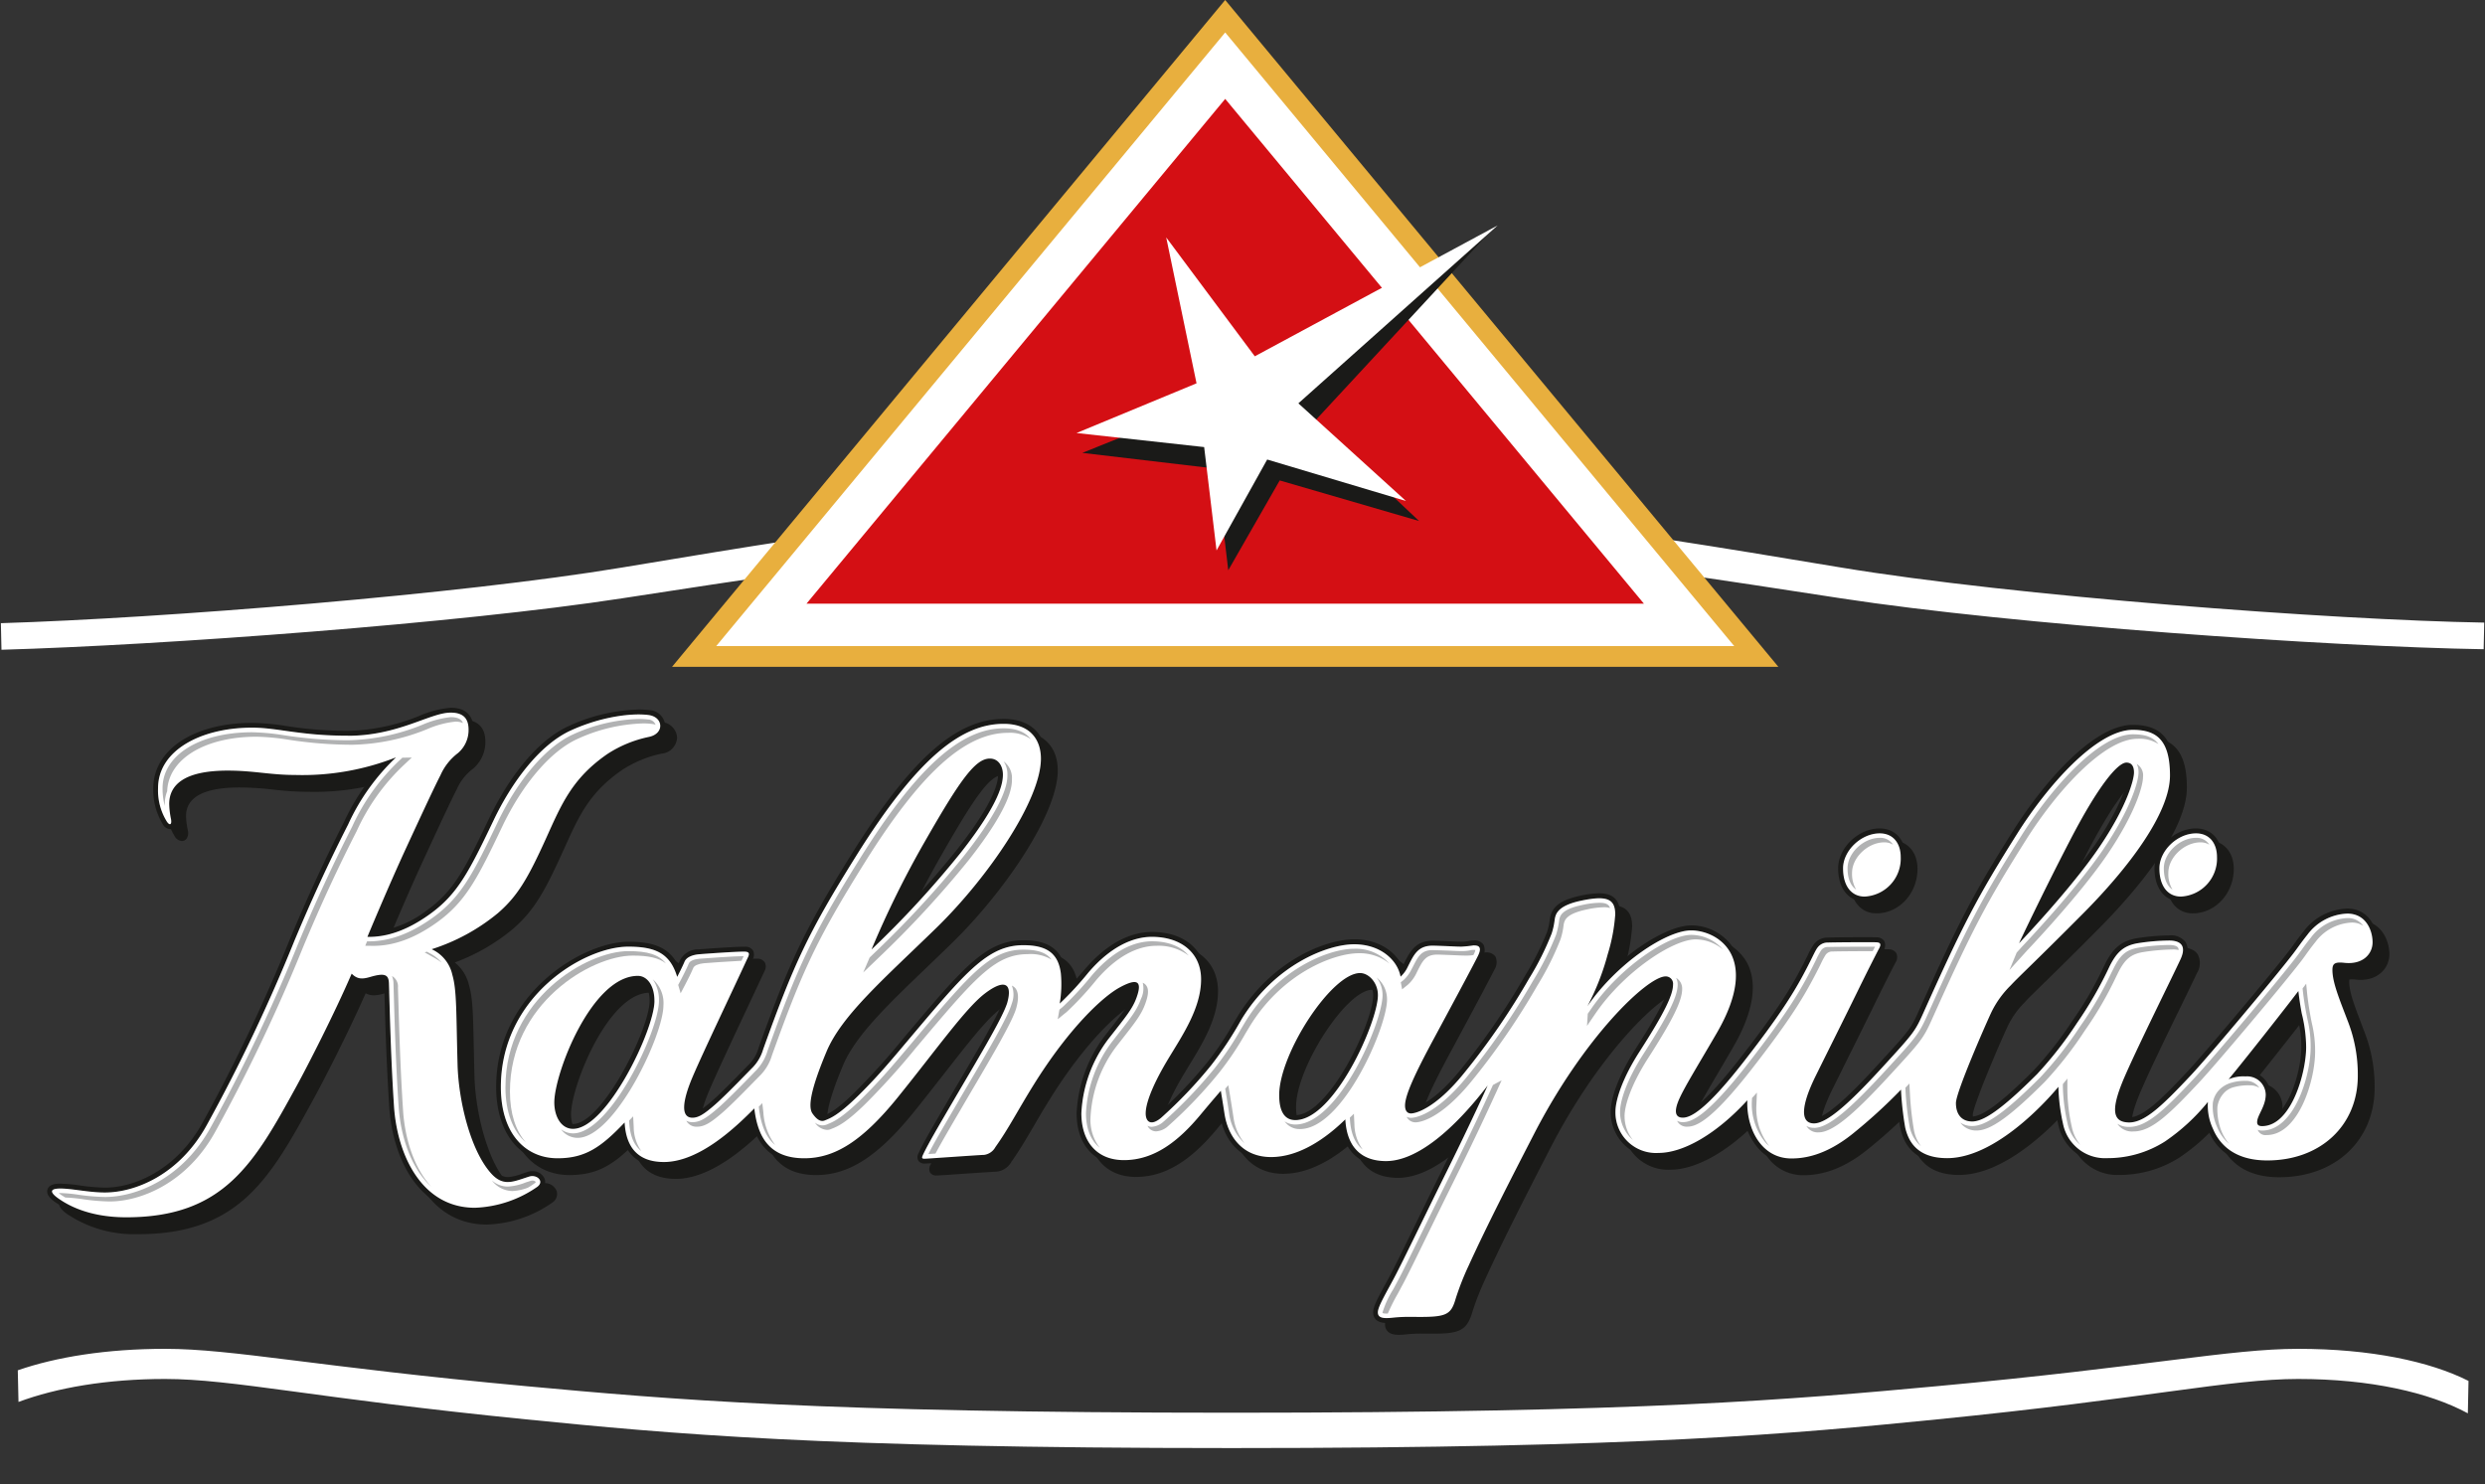 <?xml version="1.0" encoding="UTF-8"?>
<svg xmlns="http://www.w3.org/2000/svg" xmlns:xlink="http://www.w3.org/1999/xlink" width="418.578" height="250" viewBox="0 0 418.578 250">
  <rect x="0" y="0" width="418.578" height="250" fill="#333333" stroke="none"/>
  <defs>
    <clipPath id="clip-path">
      <rect id="Rectangle_248" data-name="Rectangle 248" width="418.578" height="250" fill="none"></rect>
    </clipPath>
  </defs>
  <g id="Group_83" data-name="Group 83" transform="translate(-102.471 -213.226)">
    <g id="Group_82" data-name="Group 82" transform="translate(102.471 213.226)" clip-path="url(#clip-path)">
      <path id="Path_19438" data-name="Path 19438" d="M520.847,276.8c-25.68-.436-79.407-4.469-108.36-9.282-43.063-7.17-62.336-10.249-102.645-10.249s-59.575,3.079-102.645,10.249c-27.263,4.534-77.368,8.546-104.649,9.379l.1,4.478c27.3-.775,77.32-4.48,104.548-8.668,43.07-6.635,62.34-9.48,102.645-9.48s59.583,2.845,102.645,9.48c28.916,4.448,82.55,8.17,108.265,8.579Zm-211,139.047c69.452,0,94.6-2.422,118.838-4.835,35.3-3.515,49.38-6.806,60.811-6.806,12.143,0,22.091,2.269,28.591,5.786l.114-5.457c-6.5-3.285-16.493-5.406-28.705-5.406-11.431,0-25.514,3.034-60.811,6.29-24.24,2.232-49.386,4.474-118.838,4.474s-94.591-2.242-118.828-4.474c-35.3-3.256-49.39-6.29-60.815-6.29-9.807,0-18.367,1.376-24.81,3.62l.12,5.329c6.43-2.4,14.945-3.872,24.69-3.872,11.425,0,25.512,3.29,60.815,6.806,24.237,2.413,49.38,4.835,118.828,4.835" transform="translate(-102.399 -171.924)" fill="#fff"></path>
      <path id="Path_19439" data-name="Path 19439" d="M160.887,325.55h186.35l-54.011-65.111L289,255.34l-34.941-42.115Z" transform="translate(-47.687 -213.227)" fill="#e8af3e"></path>
      <path id="Path_19440" data-name="Path 19440" d="M172.574,306.848,243.1,221.822l70.527,85.026Z" transform="translate(-36.726 -205.165)" fill="#d40f14" fill-rule="evenodd"></path>
      <path id="Path_19441" data-name="Path 19441" d="M172.574,306.848,243.1,221.822l70.527,85.026Z" transform="translate(-36.726 -205.165)" fill="none" stroke="#d40f14" stroke-miterlimit="10" stroke-width="1.223"></path>
      <path id="Path_19442" data-name="Path 19442" d="M164.726,319.411l85.736-103.364L336.2,319.411Zm156.261-7.147-70.526-85.026-70.527,85.026Z" transform="translate(-44.086 -210.58)" fill="#fff" fill-rule="evenodd"></path>
      <path id="Path_19443" data-name="Path 19443" d="M212.7,237.639l14.894,19.9L265.7,233.114l-30.12,32.521,17.69,16.7L229.8,275.5l-8.668,15.131-2.01-17.107-22.57-2.663,21.227-8.561Z" transform="translate(-14.242 -194.574)" fill="#1a1a18"></path>
      <path id="Path_19444" data-name="Path 19444" d="M211.153,234.843l14.923,20.024,40.9-22.045L233.417,262.79l18.123,16.45-23.378-6.986-8.53,15.315-2.087-17.411-21.5-2.368,20.216-8.371Z" transform="translate(-14.715 -194.849)" fill="#fff" fill-rule="evenodd"></path>
      <path id="Path_19445" data-name="Path 19445" d="M333.225,379.406c-1.98,0-2.277-1.12-2.277-1.791,0-.924.692-2.228,2.015-4.653q.433-.8.891-1.668c.814-1.531,2.24-4.459,4.054-8.172,1.4-2.86,3.025-6.187,4.748-9.676,1.647-3.291,3.108-6.337,4.261-8.763-4.1,4.418-9.04,8.278-13.784,8.278-4.133,0-6.746-2.161-7.478-6.133-3.052,2.7-7.277,5.453-11.879,5.453s-7.916-3.1-8.678-8.087c-.1-.756-.207-1.438-.312-2.027-.581.69-1.356,1.608-2.24,2.678-4.517,5.424-8.819,7.961-13.551,7.961-4.924,0-8-3.345-8-8.738a23.3,23.3,0,0,1,4.752-13.024l.715-.9c2.473-3.166,3.306-4.228,3.885-5.854a4.352,4.352,0,0,0,.351-1.477,5.572,5.572,0,0,0-2.031.8c-2.325,1.266-7.934,6.081-14.164,16.088-1.058,1.7-1.924,3.164-2.748,4.585-1.279,2.182-2.372,4.058-3.732,5.971a3.239,3.239,0,0,1-2.6,1.668c-.277,0-3.126.2-5.41.347-3.015.217-4.36.294-4.573.294a1.235,1.235,0,0,1-1.11-.482,1.316,1.316,0,0,1,.041-1.281c.787-1.694,2.44-4.533,4.533-8.123l.595-1.021c.583-.994,1.194-2.035,1.831-3.11,3.139-5.329,6.693-11.371,7.23-13.354.428-1.556.147-1.924.141-1.93a.231.231,0,0,0-.109-.019c-.19,0-.924.1-2.544,1.345-2.234,1.705-5.343,5.689-9.292,10.743-1.647,2.1-3.341,4.271-5.2,6.581-6,7.41-10.9,10.577-16.4,10.577-4.99,0-7.945-2.459-8.976-7.5-3.071,2.992-8.914,8.145-14.675,8.145-4.011,0-6.486-1.957-7.226-5.691-3.444,3.418-6.168,5.046-10.7,5.046-6.3,0-10.36-5.036-10.36-12.825,0-15.83,14.71-24.463,22.271-24.463,3.8,0,6.715.711,8.342,3.909.161-.329.3-.641.4-.864a3.428,3.428,0,0,1,3.1-1.756c.734-.068,6.036-.452,7.616-.452l.219,0a1.47,1.47,0,0,1,1.306.626,1.519,1.519,0,0,1-.021,1.43c-.909,1.951-2.095,4.486-3.341,7.129-2.269,4.848-4.848,10.344-5.994,13.038-1.833,4.3-1.337,5.409-1.221,5.595.035.05.1.155.426.155.723,0,1.533-.5,3.3-2.048,1.411-1.227,3.856-3.729,5.321-5.227.415-.424.756-.773.973-.988a6.442,6.442,0,0,0,1.529-2.713c5.108-14.195,7.492-19.52,15.76-32.753,9.9-15.855,17.535-22.618,25.506-22.618,4.453,0,7.116,2.5,7.116,6.685,0,7.329-9.085,20.561-17.886,29.126-1.4,1.366-2.765,2.672-4.069,3.93-6.777,6.49-12.129,11.629-14.228,16.629-2.978,7.131-2.81,9.079-2.446,9.61.455.674.816.909.988.909a.3.3,0,0,0,.13-.033l.223-.091c.649-.258,2-.8,5.188-3.953a122.015,122.015,0,0,0,8.257-9.189l1.506-1.8c8.743-10.342,12.528-14.539,18.555-14.539,2.79,0,6.562.576,7.154,5.542a16.645,16.645,0,0,1,.056,2.864c.732-.791,1.76-1.924,3.149-3.538,4.445-5.186,8.6-6.271,11.284-6.271,5.546,0,9.131,3.128,9.131,7.966,0,4.6-2.626,8.866-4.932,12.621l-.684,1.13c-2.372,3.918-3.728,7.135-3.728,8.844,0,.438.114.653.161.676h.008c.107,0,.422-.037,1.05-.548a74.577,74.577,0,0,0,8.387-8.794,50.493,50.493,0,0,0,4.283-6.395l.659-1.1c5.833-9.65,15-13.16,19.748-13.16,4.246,0,6.988,2.16,8.116,4.575a2.321,2.321,0,0,0,.13-.238l.236-.467c.909-1.791,1.849-3.633,4.754-3.633h.211c1.327.043,2.225.083,2.911.116.713.029,1.209.054,1.723.054a4.971,4.971,0,0,0,1.2-.116,3.524,3.524,0,0,1,.8-.085,1.858,1.858,0,0,1,1.7.7,2.351,2.351,0,0,1-.2,2.244c-.808,1.657-4.564,8.633-7.046,13.249l-.382.707c-2.351,4.368-4.755,9.077-4.755,10.895a.819.819,0,0,0,.1.49.352.352,0,0,0,.087.008c.033,0,3.2-.174,8.3-6.48a118.422,118.422,0,0,0,10.877-15.832,47.853,47.853,0,0,0,3.734-7.426,10.782,10.782,0,0,0,.449-2.029c.229-1.63,1-3.2,5.139-4.058a16.134,16.134,0,0,1,3.209-.415c2.372,0,3.511,1.161,3.511,3.546a30.175,30.175,0,0,1-1.3,6.951c-.26.963-.606,2.134-1.046,3.368,4.965-5.145,10.933-8.461,14.321-8.461a8.517,8.517,0,0,1,7.265,4.073c1.386,2.412,2.139,6.856-2.184,14.35-.919,1.591-1.791,3.073-2.585,4.426-1.68,2.853-3.017,5.108-3.678,6.546-.769,1.678-.533,2.1-.523,2.108a.546.546,0,0,0,.3.052c1.13,0,3.672-1.542,9.416-8.879,6.009-7.676,8.311-11.427,9.916-14.34.754-1.376,1.295-2.478,1.7-3.281a12.507,12.507,0,0,1,1.019-1.851,2.9,2.9,0,0,1,2.368-1.149c.62-.035,4.062-.064,6.279-.064.94,0,1.684.012,1.934.023a1.5,1.5,0,0,1,1.3.651,1.64,1.64,0,0,1-.124,1.552c-.378.717-1.512,2.9-3.721,7.408-1.469,2.994-3.029,6.127-4.688,9.464l-2.292,4.626c-1.88,3.8-2.116,5.86-1.705,6.519.048.085.173.281.692.281,2.471,0,8.356-6.4,11.181-9.486,4.953-5.407,5.135-5.641,6.467-8.612,6.811-15.187,9.2-19.733,15.931-30.4,5.182-8.207,13.561-17.791,20.12-17.791,4.9,0,7.079,2.626,7.079,8.517,0,7.693-9.29,18.2-14.836,23.787-4.411,4.457-7.406,7.375-9.389,9.315-1.451,1.42-2.329,2.273-2.8,2.777l-.267.3a14.5,14.5,0,0,0-2.9,4.075c-1.744,3.752-5.87,13.532-5.87,14.921,0,1.039.331,2.281,1.924,2.281,1.779,0,5.069-2.457,10.352-7.747a61.5,61.5,0,0,0,6.439-8.244l.18-.25a59.5,59.5,0,0,0,5.011-8.629l.419-.839c1.351-2.707,2.8-3.878,5.327-4.312a37.066,37.066,0,0,1,5.426-.467c1.721,0,2.48.642,2.82,1.18a3.164,3.164,0,0,1-.145,3.139c-.428.934-1.335,2.789-2.467,5.128-2.188,4.469-5.17,10.59-6.777,14.259-1.535,3.488-2.052,5.668-1.511,6.476.072.116.3.465,1.368.465,2.393,0,5.587-3.2,9.823-7.732,2.94-3.134,13.956-16.231,17.09-20.3.349-.457.611-.82.878-1.2.407-.57.826-1.155,1.572-2.068a9.6,9.6,0,0,1,7.346-3.883c3.736,0,5.1,3.388,5.1,5.662,0,2.143-1.667,4.327-4.845,4.327a7.5,7.5,0,0,1-.794-.049c-.258-.023-.463-.039-.659-.039a1.187,1.187,0,0,0-.446.052,2.24,2.24,0,0,0-.025.364c0,1.709.917,4.087,1.969,6.856l.525,1.387a25.419,25.419,0,0,1,1.787,9.6c0,8.879-6.616,15.076-16.082,15.076-6.124,0-8.743-3.13-9.865-5.752a12.954,12.954,0,0,1-.849-2.831,32.705,32.705,0,0,1-6.083,5.263,18.728,18.728,0,0,1-10.146,2.932,8.1,8.1,0,0,1-8.263-6.43,34.8,34.8,0,0,1-.682-4.341c-3.019,3.319-10.6,10.771-18.018,10.771-6.4,0-7.494-4.277-7.858-5.676a33.843,33.843,0,0,1-.626-4.806,91.332,91.332,0,0,1-7.032,6.277c-3.585,2.858-7.089,4.252-10.7,4.252a7.4,7.4,0,0,1-5.436-2.3,10.954,10.954,0,0,1-2.754-6.346c-4.856,4.862-10.073,7.713-14.2,7.713a7.662,7.662,0,0,1-8.081-7.765c0-2.535,1.568-6.488,4.178-10.563,3.924-6.1,5.517-9.255,5.517-10.869,0-.362-.138-.537-.413-.537-2.325,0-12.718,9.164-21.483,26.157-4.1,7.967-8.034,15.65-10.964,22.087a44.55,44.55,0,0,0-2.124,5.42c-.946,3.242-2.277,3.694-6.72,3.694-.353,0-.731-.006-1.139-.01-.223,0-.426,0-.628,0a23.777,23.777,0,0,0-2.723.13,10.829,10.829,0,0,1-1.244.078M207.093,321.771c-6.986,0-13.249,15.758-13.249,20.489,0,1.75.734,3.63,2.349,3.63,4.895,0,12.889-16.014,12.889-20.729,0-2-.818-3.389-1.988-3.389m273.6,23.649c4.081,0,6.589-8.077,6.589-12.47a18.214,18.214,0,0,0-.49-4.35c-.078-.36-.149-.746-.236-1.167-.118-.68-.233-1.316-.314-1.868-.942,1.223-2.461,3.176-4.672,5.968-2.011,2.556-3.455,4.358-4.4,5.538.227-.013.461-.027.727-.027a3.968,3.968,0,0,1,4.228,3.86,7.574,7.574,0,0,1-.957,3.339,5.824,5.824,0,0,0-.477,1.176ZM328.772,321.286c-4.3,0-12.805,13.09-12.805,19.729,0,3.391,1.382,3.391,1.9,3.391,5.651,0,13.076-15.666,13.076-20.214,0-1.634-1.169-2.907-2.176-2.907m-62.381-36.121c-2.1,0-4.947,4.331-10.148,13.431-3.368,5.887-5.866,11.079-7.364,14.4a156.5,156.5,0,0,0,11.933-13.267c4.62-5.868,6.965-10.137,6.965-12.695,0-.194-.043-1.866-1.386-1.866m191.458.673c-.62,0-3.4,2.273-8.786,12.65-2.422,4.678-4.61,9.118-6.168,12.325a127.484,127.484,0,0,0,9.707-12.028c4.661-6.86,5.693-11.143,5.693-12.108,0-.839-.242-.839-.446-.839M120.925,362.446a20.235,20.235,0,0,1-11.935-3.37c-.762-.539-1.612-1.269-1.329-2.166.308-.971,1.653-.971,2.163-.971a27.327,27.327,0,0,1,3.285.3,32.616,32.616,0,0,0,4.252.37c4.806,0,12-2.87,16.433-10.978a283.541,283.541,0,0,0,14.7-30.908c2.965-7.081,5.765-13.142,9.083-19.651a37.525,37.525,0,0,1,5.895-9.081,42.919,42.919,0,0,1-13.894,1.944h-.207a51.978,51.978,0,0,1-5.606-.362,52.533,52.533,0,0,0-5.728-.37c-6,0-9.044,1.622-9.044,4.812a11.862,11.862,0,0,0,.25,2.139l.05.269a1.709,1.709,0,0,1-.242,1.449.984.984,0,0,1-.762.357,1.54,1.54,0,0,1-1.24-.868,11.09,11.09,0,0,1-1.575-6.042c0-6.471,6.856-11,16.675-11a40.553,40.553,0,0,1,5.631.531,68.611,68.611,0,0,0,10.482.826,33.555,33.555,0,0,0,12.032-2.525,16.763,16.763,0,0,1,5.292-1.366c2.473,0,3.8,1.25,3.825,3.624a5.871,5.871,0,0,1-2.1,4.655A8.706,8.706,0,0,0,174.6,287.5c-.982,1.924-2.362,4.858-5.682,12.047-2.4,5.2-5.036,11.414-6.11,13.97a17.8,17.8,0,0,0,8.778-3.622c4.507-3.232,6.362-6.866,10.476-15.5,1.723-3.61,6.467-12.35,13.389-15.526a29.955,29.955,0,0,1,11.8-2.783,13,13,0,0,1,1.8.106,2.786,2.786,0,0,1,2.655,2.577,2.846,2.846,0,0,1-2.6,2.736,19.52,19.52,0,0,0-6.627,2.729c-5.515,3.794-7.277,7.7-9.712,13.1l-.351.763c-2.978,6.585-4.788,9.821-8.3,12.887a33.227,33.227,0,0,1-9.856,5.7,6.869,6.869,0,0,1,2.407,3.874c.624,2.106.684,5,.789,10.27.041,1.494.072,3.186.122,5.116.163,5.808,2.108,13.979,5.41,17.7a2.776,2.776,0,0,0,2.221,1.2,8.357,8.357,0,0,0,2.465-.581c.294-.1.595-.2.9-.291a2.47,2.47,0,0,1,.765-.12,2.147,2.147,0,0,1,2.083,1.331,1.729,1.729,0,0,1-.75,1.959,20.338,20.338,0,0,1-10.991,3.69c-9.811,0-13.923-9.629-14.456-17.867-.45-6.992-.628-13.02-.787-18.34l-.072-2.4c-.019-.484-.107-.589-.107-.589a.712.712,0,0,0-.3-.039,6.329,6.329,0,0,0-1.657.322,6.123,6.123,0,0,1-1.657.293,2.963,2.963,0,0,1-1.4-.341c-3.015,6.854-7.2,14.944-8.835,17.923-7.2,13.152-12.408,22.659-29.48,22.659m346.084-54.04c-2.7,0-4.447-2.192-4.447-5.583,0-3.447,3.4-6.711,7-6.711,2.591,0,4.35,1.928,4.35,4.8,0,4.132-3.1,7.492-6.907,7.492m-53.273,0c-2.7,0-4.451-2.192-4.451-5.583,0-3.447,3.4-6.711,7-6.711,2.614,0,4.356,1.928,4.356,4.8,0,4.132-3.089,7.492-6.9,7.492" transform="translate(-97.656 -154.559)" fill="#1a1a18"></path>
      <path id="Path_19446" data-name="Path 19446" d="M332.187,378.368c-1.967,0-2.265-1.114-2.265-1.787,0-.917.688-2.232,2.008-4.651.283-.533.591-1.091.9-1.672.81-1.529,2.24-4.457,4.056-8.168,1.391-2.868,3.023-6.189,4.751-9.674,1.639-3.3,3.1-6.342,4.244-8.765-4.095,4.414-9.03,8.273-13.768,8.273-4.141,0-6.759-2.159-7.484-6.133-3.039,2.707-7.279,5.451-11.881,5.451s-7.918-3.093-8.668-8.075c-.116-.758-.219-1.452-.312-2.029-.585.69-1.374,1.6-2.252,2.666-4.521,5.44-8.815,7.968-13.542,7.968-4.934,0-8-3.347-8-8.734a23.337,23.337,0,0,1,4.748-13.032l.713-.913c2.471-3.153,3.3-4.215,3.889-5.845a4.081,4.081,0,0,0,.341-1.476,5.461,5.461,0,0,0-2.017.8c-2.335,1.26-7.939,6.075-14.169,16.08-1.054,1.7-1.915,3.172-2.754,4.589-1.263,2.182-2.37,4.066-3.734,5.978a3.279,3.279,0,0,1-2.589,1.668c-.287,0-3.128.19-5.4.343-3.021.205-4.364.293-4.581.293a1.232,1.232,0,0,1-1.11-.485,1.288,1.288,0,0,1,.048-1.281c.777-1.7,2.426-4.533,4.529-8.121l.593-1.025c.581-.99,1.2-2.039,1.822-3.1,3.135-5.337,6.7-11.379,7.234-13.354.434-1.566.149-1.928.143-1.942a.392.392,0,0,0-.107-.01c-.192,0-.926.093-2.548,1.339-2.227,1.705-5.347,5.691-9.294,10.74-1.634,2.1-3.341,4.279-5.2,6.591-5.994,7.4-10.893,10.571-16.394,10.571-4.988,0-7.937-2.463-8.972-7.494-3.072,2.988-8.914,8.137-14.683,8.137-4.009,0-6.472-1.955-7.214-5.689-3.44,3.418-6.18,5.046-10.7,5.046-6.3,0-10.369-5.037-10.369-12.819,0-15.834,14.712-24.469,22.277-24.469,3.788,0,6.715.713,8.346,3.906.155-.329.3-.635.386-.864a3.438,3.438,0,0,1,3.1-1.757c.74-.064,6.032-.448,7.623-.448h.215a1.489,1.489,0,0,1,1.308.63,1.507,1.507,0,0,1-.025,1.426c-.9,1.961-2.091,4.492-3.333,7.135-2.273,4.848-4.858,10.34-6,13.032-1.839,4.3-1.339,5.412-1.223,5.6.037.052.109.155.426.155.729,0,1.527-.494,3.31-2.042,1.415-1.233,3.852-3.732,5.314-5.232.421-.43.754-.781.975-.994A6.359,6.359,0,0,0,226.412,332c5.106-14.193,7.494-19.528,15.753-32.755,9.914-15.851,17.543-22.62,25.515-22.62,4.459,0,7.122,2.5,7.122,6.682,0,7.329-9.1,20.566-17.894,29.133-1.4,1.364-2.765,2.671-4.069,3.92-6.78,6.5-12.135,11.631-14.227,16.632-2.977,7.133-2.814,9.085-2.446,9.61.469.673.814.911.994.911a.516.516,0,0,0,.13-.027l.221-.093c.645-.264,1.988-.8,5.182-3.959a120.643,120.643,0,0,0,8.253-9.185l1.514-1.792c8.738-10.344,12.526-14.547,18.555-14.547,2.777,0,6.56.579,7.15,5.544a17.246,17.246,0,0,1,.058,2.864c.733-.787,1.762-1.924,3.145-3.537,4.451-5.188,8.594-6.271,11.292-6.271,5.544,0,9.116,3.124,9.116,7.968,0,4.6-2.614,8.858-4.912,12.623l-.7,1.122c-2.366,3.917-3.728,7.139-3.728,8.85,0,.436.12.651.169.674h0c.1,0,.426-.033,1.048-.554a73.739,73.739,0,0,0,8.385-8.79,48.808,48.808,0,0,0,4.283-6.393l.663-1.1c5.833-9.656,15.012-13.164,19.745-13.164,4.254,0,6.99,2.167,8.127,4.575.043-.074.087-.151.128-.235l.234-.467c.909-1.787,1.851-3.635,4.752-3.635l.223,0c1.31.035,2.217.083,2.9.107.725.035,1.205.054,1.723.054a4.9,4.9,0,0,0,1.2-.114,4.087,4.087,0,0,1,.8-.087,1.836,1.836,0,0,1,1.686.7,2.334,2.334,0,0,1-.19,2.244c-.808,1.655-4.56,8.637-7.052,13.255l-.374.707c-2.358,4.36-4.759,9.067-4.759,10.887a.811.811,0,0,0,.1.488.177.177,0,0,0,.077.013c.031,0,3.217-.178,8.313-6.482a119.366,119.366,0,0,0,10.865-15.836,48.022,48.022,0,0,0,3.74-7.42,10.124,10.124,0,0,0,.438-2.029c.229-1.63,1.012-3.194,5.147-4.058a15.919,15.919,0,0,1,3.2-.415c2.368,0,3.519,1.159,3.519,3.548a30.246,30.246,0,0,1-1.308,6.947c-.246.969-.616,2.139-1.054,3.376,4.98-5.153,10.945-8.461,14.326-8.461a8.5,8.5,0,0,1,7.265,4.062c1.391,2.413,2.141,6.854-2.18,14.35-.913,1.591-1.787,3.073-2.585,4.428-1.682,2.853-3.015,5.112-3.674,6.544-.783,1.682-.539,2.108-.531,2.112a.574.574,0,0,0,.3.054c1.13,0,3.68-1.544,9.416-8.879,6.007-7.678,8.315-11.427,9.91-14.334.756-1.386,1.3-2.484,1.7-3.283a11.89,11.89,0,0,1,1.021-1.849,2.9,2.9,0,0,1,2.374-1.155c.612-.035,4.056-.068,6.271-.068.949,0,1.69.012,1.946.021a1.518,1.518,0,0,1,1.3.655,1.647,1.647,0,0,1-.124,1.556c-.38.719-1.515,2.9-3.725,7.41-1.471,2.984-3.027,6.124-4.684,9.46l-2.3,4.628c-1.88,3.8-2.11,5.856-1.711,6.519.054.081.182.279.7.279,2.471,0,8.348-6.412,11.172-9.488,4.961-5.407,5.143-5.645,6.476-8.608,6.806-15.191,9.187-19.737,15.925-30.4,5.188-8.215,13.569-17.8,20.132-17.8,4.887,0,7.069,2.616,7.069,8.511,0,7.7-9.3,18.206-14.834,23.791-4.418,4.451-7.4,7.381-9.393,9.315-1.45,1.415-2.327,2.275-2.789,2.777l-.279.3a14.582,14.582,0,0,0-2.887,4.071c-1.742,3.75-5.875,13.52-5.875,14.923,0,1.041.343,2.283,1.926,2.283,1.785,0,5.069-2.465,10.352-7.753a62.537,62.537,0,0,0,6.449-8.242l.171-.246a59.663,59.663,0,0,0,5.015-8.627l.411-.841c1.36-2.709,2.806-3.878,5.339-4.315a36.729,36.729,0,0,1,5.42-.475,3.081,3.081,0,0,1,2.833,1.188,3.235,3.235,0,0,1-.155,3.145c-.434.928-1.333,2.779-2.471,5.122-2.184,4.474-5.168,10.594-6.777,14.258-1.531,3.488-2.044,5.665-1.519,6.476.074.11.3.461,1.38.461,2.386,0,5.583-3.2,9.821-7.728,2.93-3.133,13.949-16.227,17.084-20.3.353-.461.61-.827.887-1.2.4-.572.831-1.153,1.566-2.072a9.6,9.6,0,0,1,7.356-3.876c3.732,0,5.091,3.38,5.091,5.655,0,2.155-1.665,4.331-4.839,4.331-.252,0-.523-.017-.794-.044a5.367,5.367,0,0,0-.665-.037,1.238,1.238,0,0,0-.446.046,2.717,2.717,0,0,0-.023.376c0,1.7.915,4.083,1.967,6.852l.521,1.376a25.327,25.327,0,0,1,1.789,9.6c0,8.877-6.616,15.078-16.076,15.078-6.12,0-8.745-3.124-9.862-5.751a12.266,12.266,0,0,1-.851-2.833,32.01,32.01,0,0,1-6.091,5.267,18.664,18.664,0,0,1-10.152,2.93A8.067,8.067,0,0,1,445.333,345a34.426,34.426,0,0,1-.694-4.341c-3.009,3.329-10.6,10.774-18.016,10.774-6.408,0-7.493-4.277-7.852-5.676a34.305,34.305,0,0,1-.636-4.806,89.179,89.179,0,0,1-7.029,6.273c-3.583,2.87-7.083,4.259-10.7,4.259a7.329,7.329,0,0,1-5.424-2.308,10.892,10.892,0,0,1-2.765-6.337c-4.858,4.852-10.067,7.709-14.2,7.709a7.663,7.663,0,0,1-8.079-7.761c0-2.54,1.572-6.486,4.176-10.569,3.926-6.106,5.527-9.255,5.527-10.864,0-.366-.145-.548-.419-.548-2.32,0-12.722,9.176-21.479,26.163-4.108,7.968-8.023,15.654-10.972,22.083a47.405,47.405,0,0,0-2.124,5.424c-.938,3.238-2.271,3.7-6.713,3.7-.362,0-.736-.01-1.145-.019-.223,0-.432,0-.628,0a23.442,23.442,0,0,0-2.721.13,11.522,11.522,0,0,1-1.252.078M206.061,320.737c-6.984,0-13.249,15.757-13.249,20.489,0,1.75.733,3.63,2.345,3.63,4.9,0,12.89-16.01,12.89-20.733,0-2-.818-3.385-1.986-3.385m273.6,23.642c4.087,0,6.6-8.067,6.6-12.468a18.367,18.367,0,0,0-.5-4.35c-.066-.357-.149-.744-.231-1.163-.13-.678-.237-1.314-.32-1.864-.94,1.221-2.455,3.168-4.659,5.961-2.027,2.56-3.465,4.36-4.414,5.542.223-.016.465-.021.731-.021a3.967,3.967,0,0,1,4.226,3.864,7.465,7.465,0,0,1-.963,3.333,5.959,5.959,0,0,0-.473,1.167ZM327.736,320.252c-4.31,0-12.8,13.088-12.8,19.729,0,3.385,1.378,3.385,1.9,3.385,5.666,0,13.09-15.66,13.09-20.21,0-1.63-1.172-2.9-2.186-2.9M265.36,284.131c-2.106,0-4.951,4.333-10.154,13.429-3.366,5.881-5.862,11.08-7.368,14.4a158.6,158.6,0,0,0,11.945-13.267c4.614-5.866,6.959-10.141,6.959-12.695,0-.2-.041-1.868-1.382-1.868m191.452.674c-.616,0-3.391,2.267-8.769,12.656-2.422,4.672-4.626,9.108-6.18,12.309a126.841,126.841,0,0,0,9.712-12.022c4.643-6.86,5.691-11.146,5.691-12.1,0-.843-.248-.843-.455-.843M119.891,361.412a20.272,20.272,0,0,1-11.937-3.366c-.762-.543-1.608-1.279-1.327-2.17.312-.969,1.661-.969,2.161-.969a25.943,25.943,0,0,1,3.281.3,32.45,32.45,0,0,0,4.255.37c4.806,0,12-2.879,16.439-10.974a287.19,287.19,0,0,0,14.706-30.911c2.965-7.085,5.763-13.15,9.081-19.655a37.142,37.142,0,0,1,5.893-9.079,42.915,42.915,0,0,1-13.9,1.945h-.2a51.562,51.562,0,0,1-5.61-.368,51.325,51.325,0,0,0-5.73-.372c-6.005,0-9.04,1.622-9.04,4.812a11.4,11.4,0,0,0,.252,2.138l.048.273a1.747,1.747,0,0,1-.242,1.457,1,1,0,0,1-.76.349,1.532,1.532,0,0,1-1.24-.87,11.014,11.014,0,0,1-1.579-6.034c0-6.474,6.854-11,16.673-11a39.857,39.857,0,0,1,5.626.515,67.37,67.37,0,0,0,10.493.831,33.677,33.677,0,0,0,12.038-2.527,16.767,16.767,0,0,1,5.279-1.362c2.482,0,3.808,1.252,3.833,3.618a5.884,5.884,0,0,1-2.106,4.653,8.942,8.942,0,0,0-2.713,3.438c-.988,1.924-2.37,4.86-5.68,12.051-2.4,5.2-5.036,11.408-6.116,13.962a17.653,17.653,0,0,0,8.78-3.616c4.507-3.238,6.362-6.87,10.476-15.5,1.723-3.61,6.476-12.354,13.392-15.52a29.847,29.847,0,0,1,11.8-2.789,13.942,13.942,0,0,1,1.8.1,2.782,2.782,0,0,1,2.649,2.577,2.848,2.848,0,0,1-2.6,2.742,19.636,19.636,0,0,0-6.629,2.721c-5.521,3.8-7.275,7.707-9.71,13.109l-.351.765c-2.977,6.573-4.784,9.819-8.306,12.875a32.935,32.935,0,0,1-9.858,5.717,6.779,6.779,0,0,1,2.407,3.868c.624,2.11.68,5,.795,10.265.037,1.5.072,3.19.118,5.12.159,5.808,2.114,13.983,5.414,17.7a2.8,2.8,0,0,0,2.215,1.2,8.6,8.6,0,0,0,2.465-.585c.294-.1.595-.194.913-.3a2.727,2.727,0,0,1,.758-.114,2.159,2.159,0,0,1,2.089,1.339,1.735,1.735,0,0,1-.752,1.955,20.327,20.327,0,0,1-11,3.691c-9.8,0-13.916-9.627-14.449-17.867-.446-6.99-.63-13.02-.785-18.336l-.072-2.409c-.016-.484-.11-.585-.11-.585a.621.621,0,0,0-.3-.045,6.216,6.216,0,0,0-1.657.326,6.054,6.054,0,0,1-1.661.3,2.86,2.86,0,0,1-1.4-.345c-3.023,6.85-7.211,14.937-8.84,17.925-7.2,13.148-12.4,22.655-29.478,22.655m346.091-54.038c-2.711,0-4.443-2.194-4.443-5.581,0-3.449,3.4-6.716,6.994-6.716,2.608,0,4.348,1.924,4.348,4.8,0,4.131-3.091,7.5-6.9,7.5m-53.279,0c-2.707,0-4.447-2.194-4.447-5.581,0-3.449,3.4-6.716,7-6.716,2.608,0,4.35,1.924,4.35,4.8,0,4.131-3.1,7.5-6.9,7.5M141.112,278.106c-8.73,0-15.853,3.879-15.853,10.183a9.949,9.949,0,0,0,1.453,5.592c.5.785.9.6.732-.356a14.132,14.132,0,0,1-.306-2.548c0-3.162,2.413-5.635,9.862-5.635,4.372,0,7.184.736,11.34.736a43.167,43.167,0,0,0,17-2.965,36.346,36.346,0,0,0-8.061,11.3c-3.428,6.724-6.228,12.852-9.054,19.6a287.23,287.23,0,0,1-14.737,31c-4.688,8.542-12.216,11.393-17.163,11.393-2.785,0-5.517-.667-7.536-.667s-1.57.785-.355,1.647,4.752,3.2,11.458,3.2c16.524,0,21.6-9.143,28.763-22.221,1.75-3.209,6.22-11.873,9.218-18.82.975,1,1.853.932,3.164.545,2.385-.69,3.064-.4,3.11,1.07.18,5.788.339,12.65.855,20.721s4.575,17.1,13.633,17.1a19.589,19.589,0,0,0,10.509-3.529c1.242-.93-.078-2.132-1.36-1.731-2.61.818-4.35,1.81-6.453-.562-3.535-3.977-5.455-12.365-5.62-18.22-.24-8.718-.12-12.6-.876-15.175a6.2,6.2,0,0,0-3.488-4.337,33.249,33.249,0,0,0,11.181-6.1c3.256-2.829,4.99-5.726,8.1-12.6,2.583-5.715,4.37-10.09,10.342-14.2a20.379,20.379,0,0,1,6.936-2.854c2.7-.533,2.486-3.351,0-3.69-2.606-.362-7.817.165-13.146,2.606s-10.028,8.91-12.987,15.135c-4.17,8.73-6.085,12.46-10.751,15.811-4.368,3.132-7.776,3.849-10.5,3.814,0,0,3.5-8.387,6.616-15.173s4.655-10.032,5.7-12.077a9.492,9.492,0,0,1,2.926-3.7,5.092,5.092,0,0,0,1.8-4.015c-.017-1.591-.678-2.81-3.006-2.81-3.482,0-8.811,3.895-17.316,3.895-8.065,0-11.825-1.356-16.119-1.356M400.4,350.663c2.048,0,5.631-.448,10.187-4.073a90.017,90.017,0,0,0,8.245-7.513,50.314,50.314,0,0,0,.731,6.476c.492,1.922,1.709,5.058,7.056,5.058,9.073,0,18.727-12.018,18.727-12.018a31.323,31.323,0,0,0,.781,6.234,7.207,7.207,0,0,0,7.445,5.785,17.982,17.982,0,0,0,9.712-2.8,33.625,33.625,0,0,0,7.248-6.672,9.144,9.144,0,0,0,.887,4.61C472.6,348.5,475.2,351,480.532,351c8.965,0,15.253-5.877,15.253-14.253a24.619,24.619,0,0,0-1.723-9.307c-1.333-3.517-2.552-6.393-2.552-8.525,0-1.081.4-1.382,2.033-1.2,3.141.333,4.732-1.527,4.732-3.469s-1.07-4.827-4.267-4.827a8.774,8.774,0,0,0-6.713,3.56c-1.219,1.527-1.562,2.108-2.444,3.252-3.056,3.978-14.086,17.113-17.132,20.369-4.814,5.129-7.788,8-10.426,8-3.106,0-3.056-2.556-.608-8.1s7.976-16.644,9.247-19.4-.665-3.145-1.93-3.145a36.066,36.066,0,0,0-5.29.453c-2.277.393-3.49,1.4-4.723,3.868a65.348,65.348,0,0,1-5.5,9.571,63.886,63.886,0,0,1-6.715,8.6c-6.155,6.158-9.094,7.988-10.931,7.988s-2.75-1.265-2.75-3.1,4.936-13.082,5.957-15.27a16.388,16.388,0,0,1,3.3-4.579c1.12-1.228,4.517-4.383,12.2-12.119s14.6-16.9,14.6-23.211c0-5.86-2.157-7.691-6.25-7.691-6.122,0-14.373,9.4-19.431,17.406-6.811,10.8-9.2,15.429-15.875,30.308-1.38,3.064-1.647,3.4-6.618,8.829s-9.346,9.751-11.782,9.751c-2.331,0-2.248-2.887.273-7.988s4.854-9.751,6.974-14.086,3.246-6.5,3.73-7.432c.372-.707.184-.967-.484-1-.843-.037-7.294,0-8.135.045a2.092,2.092,0,0,0-1.765.841c-.446.56-1.081,2.169-2.645,5.019s-3.885,6.658-9.984,14.448-8.7,9.185-10.065,9.185-1.521-1.159-.525-3.323,3.449-6.11,6.306-11.046c7.5-13.016-.159-17.175-4.378-17.175-4.149,0-12.481,5.5-17.475,12.766a41.452,41.452,0,0,0,3.409-8.713,29.792,29.792,0,0,0,1.279-6.738c0-2.688-1.484-3.211-5.73-2.326s-4.356,2.448-4.494,3.368a11.745,11.745,0,0,1-.486,2.166,47.41,47.41,0,0,1-3.8,7.587,119.891,119.891,0,0,1-10.953,15.931c-4.924,6.1-8.259,6.79-8.939,6.79s-1.006-.521-1.006-1.328c0-1.732,1.622-5.277,4.858-11.28,2.488-4.616,6.571-12.2,7.42-13.925s-.13-1.769-.76-1.769a19.886,19.886,0,0,1-2,.207c-1.006,0-1.93-.083-4.657-.165-2.775-.083-3.4,1.6-4.447,3.653a5.172,5.172,0,0,1-1.167,1.566c-.519-2.812-3.391-5.453-7.821-5.453-4.476,0-13.412,3.434-19.041,12.761a59.426,59.426,0,0,1-5.009,7.579,75.141,75.141,0,0,1-8.493,8.914c-1.771,1.448-2.568.562-2.568-.76,0-1.926,1.44-5.3,3.845-9.273s5.488-8.513,5.488-13.323c0-4.471-3.4-7.151-8.294-7.151-3.209,0-6.972,1.688-10.664,5.982a53.358,53.358,0,0,1-4.856,5.259,19.611,19.611,0,0,0,.2-5.017c-.417-3.569-2.525-4.816-6.329-4.816-5.715,0-9.4,4.157-17.927,14.249-4.17,4.932-6.178,7.426-9.821,11.04s-5.009,3.932-5.653,4.211-1.318,0-2.122-1.161-.2-4.255,2.364-10.395,9.7-12.284,18.481-20.832c8.666-8.434,17.642-21.524,17.642-28.542,0-2.849-1.484-5.856-6.3-5.856-7.027,0-14.431,5.618-24.816,22.237-8.164,13.059-10.513,18.247-15.673,32.593a7.3,7.3,0,0,1-1.729,3.011c-.983.983-4.486,4.649-6.331,6.263s-2.812,2.242-3.849,2.242c-2.008,0-1.723-2.769.035-6.9s6.744-14.528,9.342-20.19c.221-.479.227-.858-.554-.882-1.167-.043-6.78.36-7.742.444s-2.081.438-2.413,1.242-1.24,2.564-1.24,2.564c-1.205-4.048-3.786-5.091-8.249-5.091-7.461,0-21.452,8.4-21.452,23.645,0,7.97,4.236,12,9.544,12,4.68,0,7.341-1.856,11.3-6.025.211,3.835,1.951,6.656,6.612,6.656,6.05,0,12.241-6.009,15.235-9.027.523,4.457,2.294,8.395,8.42,8.395,5.087,0,9.736-2.829,15.756-10.278,6.455-7.986,11.389-14.972,14.637-17.458s4.715-1.828,3.808,1.484c-.68,2.49-5.61,10.594-9.141,16.658-2.368,4.052-4.254,7.253-5.093,9.069-.24.525-.12.6.32.6s9.422-.643,9.986-.643a2.551,2.551,0,0,0,1.917-1.316c2.213-3.093,3.755-6.17,6.463-10.52,5.974-9.592,11.664-14.848,14.474-16.371,2.874-1.568,3.868-1.169,2.845,1.682-.688,1.907-1.647,3.048-4.736,6.984a22.5,22.5,0,0,0-4.566,12.522c0,4.5,2.358,7.9,7.178,7.9,5.064,0,9.139-3.13,12.9-7.662,1.986-2.389,3.409-4.013,3.409-4.013s.277,1.643.606,3.771c.591,3.988,3.1,7.387,7.854,7.387,4.781,0,9.255-3.165,12.515-6.346.236,4.538,2.585,7.025,6.85,7.025,5.352,0,11.613-5.552,17.125-12.728,0,0-2.9,6.418-6.86,14.408s-7.381,15.129-8.821,17.857-2.816,4.978-2.816,5.94c0,.564.293.967,1.45.967s1.645-.242,4.612-.2c5.5.073,6.242-.281,7.056-3.095a46.017,46.017,0,0,1,2.172-5.529c3-6.585,7.052-14.487,10.986-22.122,8.395-16.33,19.115-26.609,22.208-26.609a1.24,1.24,0,0,1,1.24,1.368c0,1.767-1.494,4.848-5.653,11.317-2.8,4.356-4.05,8.061-4.05,10.115a6.825,6.825,0,0,0,7.257,6.938c4.232,0,9.821-3.25,14.958-8.87-.192,4.567,2.225,9.8,7.432,9.8M208.865,324.122c0,4.881-8.027,21.553-13.708,21.553-2.044,0-3.163-2.124-3.163-4.449,0-4.868,6.288-21.318,14.067-21.318,1.566,0,2.8,1.61,2.8,4.215m36.567-8.664a162.927,162.927,0,0,1,9.054-18.309c5.862-10.236,8.428-13.846,10.875-13.846,1.482,0,2.2,1.327,2.2,2.7s-.4,4.653-7.139,13.2a165.72,165.72,0,0,1-14.993,16.26m82.3,3.971c1.446,0,3,1.608,3,3.729,0,4.525-7.385,21.039-13.906,21.039-1.312,0-2.725-.765-2.725-4.215,0-6.951,8.815-20.553,13.629-20.553M438.729,314.4s3.825-8.147,8.587-17.324c4.746-9.174,8.03-13.1,9.5-13.1.868,0,1.275.6,1.275,1.668,0,1.128-1.074,5.538-5.825,12.557s-13.534,16.2-13.534,16.2m-29.655-12.61c0,2.99,1.43,4.756,3.63,4.756a6.4,6.4,0,0,0,6.081-6.672c0-2.31-1.283-3.976-3.531-3.976-3.168,0-6.18,2.938-6.18,5.893m53.285,0c0,2.99,1.415,4.756,3.624,4.756a6.4,6.4,0,0,0,6.077-6.672c0-2.31-1.277-3.976-3.527-3.976-3.174,0-6.174,2.938-6.174,5.893m11.67,35.521s1.688-2.025,5.87-7.323,5.868-7.527,5.868-7.527.169,1.655.568,3.781a23.709,23.709,0,0,1,.742,5.666c0,4.3-2.506,13.3-7.416,13.3-.438,0-.839-.1-.839-.673,0-1.147,1.448-2.628,1.448-4.654a3.14,3.14,0,0,0-3.4-3.043,6.3,6.3,0,0,0-2.839.477" transform="translate(-98.625 -155.525)" fill="#1a1a18"></path>
      <path id="Path_19447" data-name="Path 19447" d="M156.832,279.068c8.505,0,13.834-3.9,17.316-3.9,2.327,0,2.988,1.219,3.006,2.81a5.092,5.092,0,0,1-1.8,4.015,9.494,9.494,0,0,0-2.926,3.7c-1.043,2.044-2.564,5.294-5.7,12.077s-6.616,15.173-6.616,15.173c2.728.035,6.137-.682,10.5-3.814,4.666-3.351,6.581-7.081,10.751-15.811,2.959-6.224,7.645-12.691,12.987-15.134s10.54-2.969,13.146-2.606c2.486.339,2.7,3.157,0,3.69a20.38,20.38,0,0,0-6.936,2.854c-5.972,4.114-7.759,8.49-10.342,14.2-3.11,6.877-4.845,9.774-8.1,12.6a33.25,33.25,0,0,1-11.181,6.1,6.2,6.2,0,0,1,3.488,4.337c.756,2.573.636,6.457.876,15.175.165,5.854,2.085,14.243,5.62,18.219,2.1,2.372,3.843,1.38,6.453.562,1.283-.4,2.6.8,1.36,1.73a19.587,19.587,0,0,1-10.509,3.529c-9.057,0-13.105-9.032-13.633-17.1s-.674-14.933-.855-20.721c-.047-1.469-.725-1.76-3.11-1.07-1.312.388-2.19.451-3.164-.545-3,6.947-7.468,15.611-9.218,18.82-7.166,13.079-12.239,22.221-28.763,22.221-6.707,0-10.251-2.347-11.458-3.2s-1.665-1.647.355-1.647,4.752.667,7.536.667c4.947,0,12.476-2.85,17.163-11.392a287.264,287.264,0,0,0,14.737-31c2.825-6.744,5.626-12.871,9.054-19.6a36.349,36.349,0,0,1,8.061-11.3,43.164,43.164,0,0,1-17,2.965c-4.157,0-6.969-.736-11.34-.736-7.449,0-9.862,2.473-9.862,5.635a14.127,14.127,0,0,0,.306,2.548c.172.955-.234,1.141-.732.357a9.949,9.949,0,0,1-1.453-5.593c0-6.3,7.123-10.183,15.853-10.183,4.294,0,8.054,1.357,16.119,1.357M400,350.268c2.048,0,5.631-.448,10.187-4.073a89.991,89.991,0,0,0,8.246-7.513,50.321,50.321,0,0,0,.73,6.476c.492,1.922,1.709,5.058,7.056,5.058,9.073,0,18.727-12.018,18.727-12.018a31.32,31.32,0,0,0,.781,6.234,7.206,7.206,0,0,0,7.445,5.784,17.981,17.981,0,0,0,9.712-2.8,33.625,33.625,0,0,0,7.247-6.672,9.145,9.145,0,0,0,.887,4.61c1.176,2.75,3.777,5.248,9.108,5.248,8.964,0,15.253-5.877,15.253-14.253a24.619,24.619,0,0,0-1.723-9.307c-1.333-3.517-2.552-6.393-2.552-8.524,0-1.081.4-1.382,2.033-1.2,3.141.333,4.732-1.527,4.732-3.469s-1.07-4.827-4.267-4.827a8.774,8.774,0,0,0-6.713,3.56c-1.219,1.527-1.562,2.108-2.444,3.252-3.056,3.978-14.086,17.113-17.132,20.369-4.814,5.129-7.788,8-10.426,8-3.106,0-3.056-2.556-.609-8.1s7.976-16.644,9.247-19.4-.665-3.145-1.93-3.145a36.065,36.065,0,0,0-5.29.453c-2.277.393-3.49,1.4-4.723,3.868a65.353,65.353,0,0,1-5.5,9.571,63.878,63.878,0,0,1-6.715,8.6c-6.155,6.158-9.094,7.988-10.931,7.988s-2.75-1.265-2.75-3.1,4.936-13.082,5.957-15.27a16.386,16.386,0,0,1,3.3-4.579c1.12-1.229,4.517-4.383,12.2-12.119s14.6-16.9,14.6-23.211c0-5.86-2.157-7.691-6.25-7.691-6.122,0-14.373,9.4-19.431,17.406-6.812,10.8-9.2,15.429-15.875,30.308-1.38,3.064-1.647,3.4-6.618,8.829s-9.346,9.751-11.782,9.751c-2.331,0-2.248-2.887.273-7.988s4.854-9.751,6.974-14.086,3.246-6.5,3.73-7.432c.372-.707.184-.967-.484-1-.843-.037-7.294,0-8.135.045a2.092,2.092,0,0,0-1.765.841c-.446.56-1.081,2.168-2.645,5.019s-3.885,6.658-9.984,14.449-8.7,9.185-10.065,9.185-1.521-1.159-.525-3.323,3.449-6.11,6.306-11.046c7.5-13.016-.159-17.175-4.378-17.175-4.149,0-12.482,5.5-17.475,12.766a41.453,41.453,0,0,0,3.409-8.712,29.792,29.792,0,0,0,1.279-6.738c0-2.688-1.484-3.211-5.73-2.325s-4.356,2.447-4.494,3.368a11.727,11.727,0,0,1-.486,2.166,47.4,47.4,0,0,1-3.8,7.587,119.875,119.875,0,0,1-10.953,15.931c-4.924,6.1-8.259,6.79-8.939,6.79s-1.006-.521-1.006-1.328c0-1.732,1.622-5.277,4.858-11.28,2.488-4.616,6.571-12.2,7.42-13.925s-.13-1.769-.76-1.769a19.888,19.888,0,0,1-2,.207c-1.006,0-1.93-.083-4.657-.165-2.775-.083-3.4,1.6-4.447,3.653a5.172,5.172,0,0,1-1.167,1.566c-.519-2.812-3.391-5.453-7.821-5.453-4.476,0-13.412,3.434-19.041,12.761a59.423,59.423,0,0,1-5.009,7.579,75.119,75.119,0,0,1-8.494,8.914c-1.771,1.448-2.568.562-2.568-.76,0-1.926,1.44-5.3,3.845-9.273s5.488-8.513,5.488-13.323c0-4.471-3.4-7.151-8.294-7.151-3.209,0-6.972,1.688-10.664,5.982a53.34,53.34,0,0,1-4.856,5.259,19.613,19.613,0,0,0,.2-5.017c-.417-3.57-2.525-4.816-6.329-4.816-5.715,0-9.4,4.157-17.927,14.249-4.17,4.932-6.178,7.426-9.821,11.04s-5.009,3.932-5.653,4.211-1.318,0-2.122-1.161-.2-4.255,2.364-10.395,9.7-12.284,18.481-20.832c8.666-8.433,17.642-21.524,17.642-28.542,0-2.849-1.484-5.856-6.3-5.856-7.027,0-14.431,5.618-24.816,22.237-8.164,13.059-10.513,18.247-15.673,32.592a7.3,7.3,0,0,1-1.729,3.011c-.982.982-4.486,4.649-6.331,6.263s-2.812,2.242-3.848,2.242c-2.008,0-1.723-2.769.035-6.9s6.744-14.528,9.342-20.19c.221-.479.227-.859-.554-.882-1.167-.043-6.78.36-7.742.444s-2.081.438-2.413,1.242-1.24,2.564-1.24,2.564c-1.205-4.048-3.787-5.091-8.249-5.091-7.461,0-21.452,8.4-21.452,23.646,0,7.97,4.236,12,9.544,12,4.68,0,7.34-1.857,11.3-6.025.211,3.835,1.951,6.656,6.612,6.656,6.05,0,12.241-6.009,15.235-9.026.523,4.457,2.294,8.395,8.42,8.395,5.087,0,9.736-2.829,15.757-10.278,6.455-7.986,11.389-14.972,14.636-17.458s4.715-1.827,3.808,1.484c-.68,2.49-5.61,10.594-9.141,16.658-2.368,4.052-4.254,7.253-5.093,9.069-.24.525-.12.6.32.6s9.422-.643,9.986-.643a2.551,2.551,0,0,0,1.917-1.316c2.213-3.093,3.756-6.17,6.463-10.521,5.974-9.592,11.664-14.848,14.474-16.371,2.874-1.568,3.868-1.168,2.845,1.682-.688,1.907-1.647,3.048-4.736,6.984a22.5,22.5,0,0,0-4.565,12.522c0,4.5,2.358,7.9,7.178,7.9,5.064,0,9.139-3.13,12.9-7.662,1.986-2.389,3.409-4.013,3.409-4.013s.277,1.643.607,3.771c.591,3.988,3.1,7.387,7.854,7.387,4.781,0,9.255-3.164,12.515-6.346.236,4.538,2.585,7.025,6.85,7.025,5.352,0,11.613-5.552,17.125-12.728,0,0-2.9,6.418-6.86,14.408s-7.381,15.129-8.821,17.857-2.816,4.978-2.816,5.939c0,.564.293.967,1.449.967s1.645-.242,4.612-.2c5.5.074,6.242-.281,7.056-3.095a46.063,46.063,0,0,1,2.172-5.529c3-6.585,7.052-14.487,10.986-22.122,8.395-16.33,19.115-26.608,22.207-26.608a1.24,1.24,0,0,1,1.24,1.368c0,1.767-1.494,4.848-5.653,11.317-2.8,4.356-4.05,8.061-4.05,10.116a6.825,6.825,0,0,0,7.257,6.937c4.232,0,9.821-3.25,14.958-8.869-.192,4.567,2.225,9.8,7.432,9.8M208.465,323.727c0,4.881-8.026,21.552-13.708,21.552-2.044,0-3.163-2.124-3.163-4.449,0-4.868,6.288-21.318,14.067-21.318,1.566,0,2.8,1.61,2.8,4.215m36.567-8.664a162.92,162.92,0,0,1,9.054-18.309c5.862-10.236,8.428-13.846,10.875-13.846,1.482,0,2.2,1.327,2.2,2.7s-.4,4.653-7.139,13.2a165.719,165.719,0,0,1-14.993,16.26m82.3,3.971c1.446,0,3,1.608,3,3.728,0,4.525-7.385,21.039-13.906,21.039-1.312,0-2.725-.765-2.725-4.215,0-6.951,8.815-20.553,13.629-20.553m110.993-5.027s3.825-8.147,8.587-17.324c4.746-9.174,8.03-13.1,9.5-13.1.868,0,1.275.6,1.275,1.668,0,1.128-1.074,5.538-5.825,12.557s-13.534,16.2-13.534,16.2M408.675,301.4c0,2.99,1.43,4.755,3.63,4.755a6.4,6.4,0,0,0,6.081-6.672c0-2.31-1.283-3.976-3.531-3.976-3.168,0-6.18,2.938-6.18,5.893m53.285,0c0,2.99,1.415,4.755,3.624,4.755a6.4,6.4,0,0,0,6.077-6.672c0-2.31-1.277-3.976-3.527-3.976-3.174,0-6.174,2.938-6.174,5.893m11.67,35.521s1.688-2.025,5.87-7.323,5.868-7.527,5.868-7.527.169,1.655.568,3.781a23.717,23.717,0,0,1,.742,5.666c0,4.3-2.506,13.3-7.416,13.3-.438,0-.839-.1-.839-.673,0-1.147,1.448-2.628,1.448-4.655a3.14,3.14,0,0,0-3.4-3.042,6.3,6.3,0,0,0-2.839.477" transform="translate(-98.226 -155.13)" fill="#fff"></path>
      <path id="Path_19448" data-name="Path 19448" d="M204.962,324.782a3.294,3.294,0,0,1-2.027.917,1.565,1.565,0,0,1-.721-.176.685.685,0,0,0,.072.136,1.588,1.588,0,0,0,1.4.8,3.315,3.315,0,0,0,2.033-.913,75.645,75.645,0,0,0,8.6-9.019,51.666,51.666,0,0,0,4.412-6.575l.661-1.1c5.463-9.026,14.177-12.394,18.4-12.394a7.924,7.924,0,0,1,5.178,1.744,7.6,7.6,0,0,0-5.943-2.5c-4.211,0-12.935,3.366-18.394,12.41l-.653,1.087a52.082,52.082,0,0,1-4.412,6.581,76.9,76.9,0,0,1-8.61,9.013" transform="translate(-8.929 -135.888)" fill="#b1b2b3"></path>
      <path id="Path_19449" data-name="Path 19449" d="M224.452,302.441l.984-.795a6.138,6.138,0,0,0,1.368-1.81l.234-.478c.872-1.733,1.4-2.771,3.341-2.771h.174c1.31.047,2.2.08,2.889.114.748.033,1.254.054,1.783.054a6.884,6.884,0,0,0,1.236-.089c.033-.066.066-.14.095-.192a2.456,2.456,0,0,0,.238-.665,2.81,2.81,0,0,0-.316-.014,2,2,0,0,0-.492.06,6.691,6.691,0,0,1-1.51.143c-.539,0-1.035-.021-1.787-.06-.69-.029-1.583-.064-2.891-.1l-.174-.01c-1.932,0-2.465,1.046-3.341,2.775l-.252.475a6,6,0,0,1-1.345,1.808l-.455.362Z" transform="translate(11.722 -135.789)" fill="#b1b2b3"></path>
      <path id="Path_19450" data-name="Path 19450" d="M194.411,308.175l1.589-1.3a53.413,53.413,0,0,0,4.945-5.352c4.06-4.722,7.726-5.717,10.086-5.717a8.448,8.448,0,0,1,5.449,1.661c-1.285-1.541-3.424-2.418-6.2-2.418-2.366,0-6.032.988-10.1,5.715a51.95,51.95,0,0,1-4.941,5.352l-.543.446Z" transform="translate(-16.246 -136.489)" fill="#b1b2b3"></path>
      <path id="Path_19451" data-name="Path 19451" d="M229.622,298.19a4.842,4.842,0,0,1,1.01,2.988c0,4.6-7.457,21.787-14.673,21.787a3.2,3.2,0,0,1-1.827-.535,3.048,3.048,0,0,0,2.587,1.3c7.211,0,14.667-17.183,14.667-21.793a4.7,4.7,0,0,0-1.763-3.744" transform="translate(2.248 -133.544)" fill="#b1b2b3"></path>
      <path id="Path_19452" data-name="Path 19452" d="M167.524,340.453c-1.893,1.641-3.029,2.426-4.341,2.426a2.192,2.192,0,0,1-1.056-.242c.025.037.045.093.074.134a1.945,1.945,0,0,0,1.73.87c1.322,0,2.451-.789,4.348-2.432,1.465-1.273,3.934-3.808,5.409-5.317l.967-.981a8.086,8.086,0,0,0,1.9-3.3c5.058-14.055,7.426-19.351,15.611-32.443,9.457-15.133,16.91-21.878,24.171-21.878a6.083,6.083,0,0,1,3.812,1.068c-.779-1.033-2.157-1.823-4.564-1.823-7.263,0-14.718,6.744-24.178,21.884-8.182,13.094-10.55,18.372-15.6,32.445a8.04,8.04,0,0,1-1.909,3.285c-.211.213-.543.562-.957.986-1.477,1.511-3.951,4.04-5.41,5.315" transform="translate(-46.524 -153.851)" fill="#b1b2b3"></path>
      <path id="Path_19453" data-name="Path 19453" d="M142.258,297.8a6.535,6.535,0,0,0-2.06-1.607l-.43-.242-.382.116,1.566.886a9.985,9.985,0,0,1,1.306.847" transform="translate(-67.851 -135.64)" fill="#b1b2b3"></path>
      <path id="Path_19454" data-name="Path 19454" d="M225.491,327.929a1.82,1.82,0,0,1-.75-.171,1.658,1.658,0,0,0,1.506.926c.393,0,3.98-.2,9.534-7.063a120.4,120.4,0,0,0,11-16.022,48.338,48.338,0,0,0,3.872-7.738,11.646,11.646,0,0,0,.512-2.3c.12-.827.279-1.979,3.9-2.732a14.724,14.724,0,0,1,2.887-.378,3.428,3.428,0,0,1,1.043.13c-.215-.663-.744-.88-1.806-.88a14.454,14.454,0,0,0-2.878.372c-3.624.754-3.789,1.9-3.9,2.734a13.05,13.05,0,0,1-.506,2.3,50.111,50.111,0,0,1-3.879,7.734,120.73,120.73,0,0,1-11.005,16.02c-5.552,6.874-9.141,7.063-9.534,7.063" transform="translate(12.198 -139.628)" fill="#b1b2b3"></path>
      <path id="Path_19455" data-name="Path 19455" d="M191.072,309.758l-1.5,1.792c-3.217,3.82-5.159,6.124-8.356,9.3-3.416,3.374-4.909,3.971-5.707,4.29l-.176.08a2.043,2.043,0,0,1-.76.157,2.066,2.066,0,0,1-1.264-.463,2.647,2.647,0,0,0,2.019,1.221,1.733,1.733,0,0,0,.76-.171l.176-.07c.8-.322,2.294-.917,5.7-4.294a124.364,124.364,0,0,0,8.362-9.292l1.508-1.791c8.773-10.393,12.073-13.985,17.338-13.985a6.836,6.836,0,0,1,3.986.919c-.855-1.178-2.349-1.676-4.738-1.676-5.271,0-8.569,3.6-17.351,13.983" transform="translate(-36.038 -135.809)" fill="#b1b2b3"></path>
      <path id="Path_19456" data-name="Path 19456" d="M201.154,279.409a3.864,3.864,0,0,1,.639,2.221c0,1.087,0,4.407-7.3,13.674a169.477,169.477,0,0,1-15.065,16.336l-.845.812-1.077,2.519,2.678-2.572a170.556,170.556,0,0,0,15.071-16.34c7.3-9.265,7.3-12.582,7.3-13.675a3.441,3.441,0,0,0-1.4-2.975" transform="translate(-32.102 -151.157)" fill="#b1b2b3"></path>
      <path id="Path_19457" data-name="Path 19457" d="M300.218,324.23c5.362,0,8.172-9.152,8.172-14.051a19.57,19.57,0,0,0-.525-4.666c-.074-.351-.155-.731-.225-1.145-.393-2.072-.562-3.7-.566-3.717l-.194-1.916-.6.793.035.37c.006.021.169,1.647.562,3.715.083.415.155.793.231,1.141a19.793,19.793,0,0,1,.529,4.666c0,4.9-2.806,14.053-8.18,14.053a1.933,1.933,0,0,1-.744-.132,1.4,1.4,0,0,0,1.5.889" transform="translate(81.574 -133.034)" fill="#b1b2b3"></path>
      <path id="Path_19458" data-name="Path 19458" d="M298.578,279.631a3.108,3.108,0,0,1,.3,1.442c0,1.446-1.244,6.021-5.959,12.982-4.74,6.986-13.52,16.2-13.61,16.3l-.952,1.047-1.221,2.947,2.93-3.244c.085-.089,8.873-9.3,13.605-16.284,4.715-6.965,5.963-11.544,5.963-12.987a2.233,2.233,0,0,0-1.06-2.2" transform="translate(61.34 -150.949)" fill="#b1b2b3"></path>
      <path id="Path_19459" data-name="Path 19459" d="M288.52,328.207a3.57,3.57,0,0,1-1.988-.514c.017.029.027.062.046.1a2.989,2.989,0,0,0,2.694,1.176c3.04,0,6.181-3.112,10.976-8.23,2.957-3.159,14.034-16.33,17.189-20.425.355-.467.63-.841.9-1.232.4-.545.8-1.12,1.525-2.015a8.071,8.071,0,0,1,6.112-3.281,3.361,3.361,0,0,1,1.942.556,3.1,3.1,0,0,0-2.688-1.308,8.073,8.073,0,0,0-6.122,3.281c-.715.891-1.126,1.459-1.523,2.015-.281.384-.55.756-.915,1.234-3.141,4.095-14.22,17.258-17.185,20.415-4.8,5.124-7.929,8.232-10.968,8.232" transform="translate(70.148 -138.384)" fill="#b1b2b3"></path>
      <path id="Path_19460" data-name="Path 19460" d="M152.644,316.12a.688.688,0,0,0-.591-.25.959.959,0,0,0-.291.049c-.3.1-.6.188-.878.285a9.4,9.4,0,0,1-2.963.676,4.064,4.064,0,0,1-2.707-1.056.221.221,0,0,1,.062.074,4.438,4.438,0,0,0,3.4,1.734,8.51,8.51,0,0,0,2.612-.556,13.065,13.065,0,0,0,1.159-.758.749.749,0,0,0,.194-.2" transform="translate(-62.385 -117.006)" fill="#b1b2b3"></path>
      <path id="Path_19461" data-name="Path 19461" d="M240.545,307.775l-.126,2.039,1.459-2.13c4.815-7.005,13.018-12.439,16.853-12.439a7.284,7.284,0,0,1,4.575,1.7,7.138,7.138,0,0,0-5.331-2.453c-3.839,0-12.032,5.432-16.845,12.439Z" transform="translate(26.901 -137.013)" fill="#b1b2b3"></path>
      <path id="Path_19462" data-name="Path 19462" d="M249.23,325.072a2.113,2.113,0,0,1-.977-.219,1.6,1.6,0,0,0,.1.19,1.8,1.8,0,0,0,1.626.789c1.517,0,4.083-1.079,10.668-9.484,6.067-7.765,8.418-11.583,10.044-14.557.773-1.407,1.332-2.521,1.738-3.333a12.933,12.933,0,0,1,.841-1.575,1.356,1.356,0,0,1,1.2-.556c.554-.029,3.858-.058,6.205-.058h.527c.163-.32.295-.564.378-.742-.33-.006-.934-.006-1.659-.006-2.345,0-5.66.021-6.2.05a1.337,1.337,0,0,0-1.209.554,12.557,12.557,0,0,0-.847,1.572c-.405.824-.959,1.938-1.729,3.343-1.634,2.971-3.971,6.786-10.052,14.553-6.583,8.4-9.156,9.48-10.66,9.48" transform="translate(34.248 -136.048)" fill="#b1b2b3"></path>
      <path id="Path_19463" data-name="Path 19463" d="M264.525,294.777a5.119,5.119,0,0,1-.7-2.837c0-2.585,2.678-5.127,5.422-5.127a2.787,2.787,0,0,1,1.484.4,2.5,2.5,0,0,0-2.24-1.159c-2.732,0-5.424,2.542-5.424,5.133,0,1.742.533,2.982,1.459,3.587" transform="translate(48.14 -144.923)" fill="#b1b2b3"></path>
      <path id="Path_19464" data-name="Path 19464" d="M293.906,309.693a60.793,60.793,0,0,0,5.133-8.821l.415-.845c1.137-2.271,2.155-3.112,4.182-3.457a35.408,35.408,0,0,1,5.166-.446,3.358,3.358,0,0,1,.824.1.667.667,0,0,0-.085-.4c-.178-.287-.738-.455-1.5-.455a34.758,34.758,0,0,0-5.151.452c-2.039.341-3.052,1.18-4.186,3.455l-.424.837a59.574,59.574,0,0,1-5.126,8.825l-.173.254a63.314,63.314,0,0,1-6.629,8.46c-5.829,5.839-9.147,8.213-11.468,8.213a3.612,3.612,0,0,1-2.019-.57,3.291,3.291,0,0,0,2.775,1.324c2.318,0,5.645-2.382,11.468-8.209a63.446,63.446,0,0,0,6.628-8.462Z" transform="translate(57.332 -136.191)" fill="#b1b2b3"></path>
      <path id="Path_19465" data-name="Path 19465" d="M260.791,343.349a2.6,2.6,0,0,1-1.3-.31c.01.014.014.029.023.043a2.211,2.211,0,0,0,2.029,1.027c2.636,0,6.674-3.827,12.34-10,4.9-5.339,5.306-5.823,6.749-9.03,6.782-15.1,9.139-19.613,15.83-30.209,5.352-8.486,13.249-17.055,18.78-17.055a5.808,5.808,0,0,1,3.544.888c-.95-1.283-2.42-1.647-4.289-1.647-5.542,0-13.441,8.577-18.789,17.066-6.685,10.581-9.053,15.1-15.824,30.2-1.446,3.211-1.853,3.688-6.757,9.034-5.662,6.164-9.7,10-12.334,10" transform="translate(44.786 -153.366)" fill="#b1b2b3"></path>
      <path id="Path_19466" data-name="Path 19466" d="M292.017,294.777a5.12,5.12,0,0,1-.7-2.837c0-2.585,2.684-5.127,5.42-5.127a2.775,2.775,0,0,1,1.482.4,2.49,2.49,0,0,0-2.238-1.159c-2.736,0-5.426,2.542-5.426,5.133,0,1.742.533,2.982,1.459,3.587" transform="translate(73.923 -144.923)" fill="#b1b2b3"></path>
      <path id="Path_19467" data-name="Path 19467" d="M225.213,343.08c.289-.533.591-1.106.911-1.69.814-1.543,2.256-4.486,4.068-8.2,1.4-2.87,3.029-6.187,4.755-9.672,3.932-7.906,6.839-14.369,6.87-14.427l.891-1.959-1.467.794-.182.409c-.033.068-2.936,6.521-6.86,14.427-1.742,3.482-3.358,6.8-4.765,9.668-1.816,3.717-3.25,6.657-4.072,8.209-.312.589-.618,1.157-.907,1.69a16.385,16.385,0,0,0-1.81,3.9c0,.056.01.1.006.1.031.027.188.1.678.1l.207,0a31.543,31.543,0,0,1,1.676-3.345" transform="translate(10.232 -125.162)" fill="#b1b2b3"></path>
      <path id="Path_19468" data-name="Path 19468" d="M244.049,321.531c0-1.738,1.037-5.193,3.924-9.707,4.215-6.561,5.779-9.734,5.779-11.732a2.075,2.075,0,0,0-1.031-1.868,2.352,2.352,0,0,1,.277,1.118c0,1.992-1.566,5.166-5.777,11.722-2.9,4.517-3.93,7.976-3.93,9.712a6.163,6.163,0,0,0,2.163,4.754,6.317,6.317,0,0,1-1.4-4" transform="translate(29.595 -133.511)" fill="#b1b2b3"></path>
      <path id="Path_19469" data-name="Path 19469" d="M220.569,311.71l-.081-1.674-.686.665.018.248q.192,3.578,2.153,5.133a7.457,7.457,0,0,1-1.4-4.372" transform="translate(7.566 -122.434)" fill="#b1b2b3"></path>
      <path id="Path_19470" data-name="Path 19470" d="M197.627,321.381a21.642,21.642,0,0,1,4.4-12.057l.721-.917c2.515-3.211,3.463-4.412,4.128-6.277.533-1.475.577-2.4.151-3a1.362,1.362,0,0,0-.6-.475,4.022,4.022,0,0,1-.3,2.725c-.672,1.864-1.622,3.071-4.143,6.28l-.711.913a21.591,21.591,0,0,0-4.407,12.055c0,2.62.822,4.6,2.306,5.813a7.753,7.753,0,0,1-1.546-5.058" transform="translate(-13.943 -133.111)" fill="#b1b2b3"></path>
      <path id="Path_19471" data-name="Path 19471" d="M188.151,320.55l.6-1.031c.572-.984,1.19-2.035,1.816-3.1,3.347-5.68,6.8-11.559,7.4-13.733.424-1.556.384-2.641-.126-3.318a1.682,1.682,0,0,0-.62-.467,4.194,4.194,0,0,1-.014,3.029c-.6,2.178-4.054,8.055-7.4,13.733-.632,1.072-1.246,2.11-1.818,3.106l-.595,1.023c-1.872,3.207-3.391,5.8-4.226,7.476.316-.018.729-.046,1.192-.077.872-1.645,2.2-3.926,3.785-6.641" transform="translate(-26.784 -132.878)" fill="#b1b2b3"></path>
      <path id="Path_19472" data-name="Path 19472" d="M210.358,312.913c-.324-2.134-.6-3.787-.6-3.787l-.265-1.568-.523.6.041.209s.283,1.651.6,3.785a8.185,8.185,0,0,0,2.626,5.18,8.746,8.746,0,0,1-1.876-4.418" transform="translate(-2.597 -124.757)" fill="#b1b2b3"></path>
      <path id="Path_19473" data-name="Path 19473" d="M283.3,315.18a30.027,30.027,0,0,1-.76-6.054v-2.147l-.761.936v.453a30.894,30.894,0,0,0,.763,6.056,6.47,6.47,0,0,0,2.172,3.717,6.8,6.8,0,0,1-1.415-2.961" transform="translate(65.693 -125.301)" fill="#b1b2b3"></path>
      <path id="Path_19474" data-name="Path 19474" d="M295.6,311.593a9.989,9.989,0,0,0,.74,4.2,8.165,8.165,0,0,0,1.229,1.994,7.4,7.4,0,0,1-1.983-2.752,8.4,8.4,0,0,1-.754-4.157A3.994,3.994,0,0,1,296,308.6a4.556,4.556,0,0,1,2.008-1.124,7.71,7.71,0,0,1,2.329-.295,2.643,2.643,0,0,1,2.335,1.172,3.022,3.022,0,0,0-1.577-.421,9.053,9.053,0,0,0-2.7.3,3.4,3.4,0,0,0-1.854,1.18,4.236,4.236,0,0,0-.942,2.174" transform="translate(77.903 -125.109)" fill="#b1b2b3"></path>
      <path id="Path_19475" data-name="Path 19475" d="M255.515,310.275l.087-2.072-.822.9-.023.415a10.087,10.087,0,0,0,2.389,7.2c.171.174.357.339.535.492a10.238,10.238,0,0,1-2.167-6.939" transform="translate(40.338 -124.153)" fill="#b1b2b3"></path>
      <path id="Path_19476" data-name="Path 19476" d="M269.577,315.491a51.54,51.54,0,0,1-.713-6.325l-.095-1.754-.678.711.015.285a49.1,49.1,0,0,0,.715,6.329,5.772,5.772,0,0,0,1.9,3.236,6.5,6.5,0,0,1-1.139-2.482" transform="translate(52.853 -124.895)" fill="#b1b2b3"></path>
      <path id="Path_19477" data-name="Path 19477" d="M111.683,353.479a34.4,34.4,0,0,0,4.457.376c5.232,0,13.045-3.081,17.824-11.788a288.249,288.249,0,0,0,14.774-31.061c2.948-7.044,5.726-13.077,9.032-19.553a35.273,35.273,0,0,1,7.916-11.1l1.353-1.275-1.583.025-.529.5a35.581,35.581,0,0,0-7.92,11.1c-3.289,6.473-6.089,12.5-9.028,19.549A285.36,285.36,0,0,1,133.2,341.313c-4.769,8.7-12.582,11.788-17.822,11.788a35.226,35.226,0,0,1-4.457-.378,24.579,24.579,0,0,0-3.079-.287c-.1,0-.188,0-.267.006.095.077.217.163.343.26.25.178.517.333.775.49a26.211,26.211,0,0,1,2.988.287" transform="translate(-97.682 -151.472)" fill="#b1b2b3"></path>
      <path id="Path_19478" data-name="Path 19478" d="M116.97,290.221a5.853,5.853,0,0,1,.407-2.18c.194-5.416,6.329-9.179,15.084-9.179a38.657,38.657,0,0,1,5.406.513,70.695,70.695,0,0,0,10.71.839,35.061,35.061,0,0,0,12.567-2.616,15.991,15.991,0,0,1,4.754-1.275,3.206,3.206,0,0,1,1.3.229c-.248-.61-.827-.988-2.064-.988a16.243,16.243,0,0,0-4.75,1.275,34.967,34.967,0,0,1-12.569,2.62,70.863,70.863,0,0,1-10.707-.839,38.355,38.355,0,0,0-5.41-.51c-8.889,0-15.1,3.872-15.1,9.42a11.311,11.311,0,0,0,.368,2.98c0-.087,0-.188,0-.289" transform="translate(-89.215 -154.764)" fill="#b1b2b3"></path>
      <path id="Path_19479" data-name="Path 19479" d="M145.534,309.236c-3.715,2.659-7.228,3.949-10.734,3.949l-.275,0-.306.74,1.331.018c3.515,0,7.021-1.285,10.739-3.947,4.825-3.457,6.856-7.434,10.986-16.108,3.432-7.193,8.149-12.716,12.625-14.77a28.392,28.392,0,0,1,11.143-2.645,11.363,11.363,0,0,1,1.589.1,1.9,1.9,0,0,1,.488.136,1.338,1.338,0,0,0-1.248-.891,11.649,11.649,0,0,0-1.585-.093,28.306,28.306,0,0,0-11.139,2.637c-4.474,2.056-9.2,7.579-12.631,14.772-4.133,8.67-6.164,12.65-10.984,16.105" transform="translate(-72.697 -154.616)" fill="#b1b2b3"></path>
      <path id="Path_19480" data-name="Path 19480" d="M146.405,318.793c0,4.209,1.244,7.432,3.438,9.331-1.717-1.949-2.678-4.885-2.678-8.577,0-14.813,13.666-22.891,20.7-22.891,2.616,0,4.364.378,5.569,1.32-1.2-1.508-3.095-2.072-6.323-2.072-7.027,0-20.7,8.077-20.7,22.89" transform="translate(-61.268 -135.689)" fill="#b1b2b3"></path>
      <path id="Path_19481" data-name="Path 19481" d="M161.834,302.6l.868-1.655c.043-.074.94-1.808,1.271-2.637.157-.378.88-.694,1.771-.771.731-.064,4.267-.314,6.341-.415.13-.269.252-.523.366-.781-1.484,0-6.573.368-7.466.438s-1.616.391-1.763.773c-.329.83-1.233,2.56-1.271,2.637l-.529,1Z" transform="translate(-47.186 -135.282)" fill="#b1b2b3"></path>
      <path id="Path_19482" data-name="Path 19482" d="M169.2,310.679l-.18-1.562-.593.6.025.2c.343,2.957,1.223,5,2.728,6.238a10.173,10.173,0,0,1-1.98-5.476" transform="translate(-40.615 -123.296)" fill="#b1b2b3"></path>
      <path id="Path_19483" data-name="Path 19483" d="M157.928,312.014l-.093-1.75-.678.707.016.289c.12,2.271.794,3.879,2.029,4.843a7.148,7.148,0,0,1-1.273-4.089" transform="translate(-51.185 -122.22)" fill="#b1b2b3"></path>
      <path id="Path_19484" data-name="Path 19484" d="M138.415,320.721c-.455-6.965-.632-12.98-.787-18.287l-.077-2.412a2,2,0,0,0-1.012-1.955,3,3,0,0,1,.258,1.2l.072,2.413c.159,5.31.335,11.319.791,18.283.314,4.91,1.977,10.36,5.492,13.575-3-3.267-4.445-8.269-4.736-12.815" transform="translate(-70.521 -133.66)" fill="#b1b2b3"></path>
      <path id="Path_19485" data-name="Path 19485" d="M166.691,298.348a6.074,6.074,0,0,1,1.045,3.643c0,5.027-8.211,22.318-14.464,22.318a3.35,3.35,0,0,1-2.039-.694,3.475,3.475,0,0,0,2.794,1.45c6.253,0,14.464-17.291,14.464-22.314a5.286,5.286,0,0,0-1.8-4.4" transform="translate(-56.74 -133.396)" fill="#b1b2b3"></path>
    </g>
  </g>
</svg>
